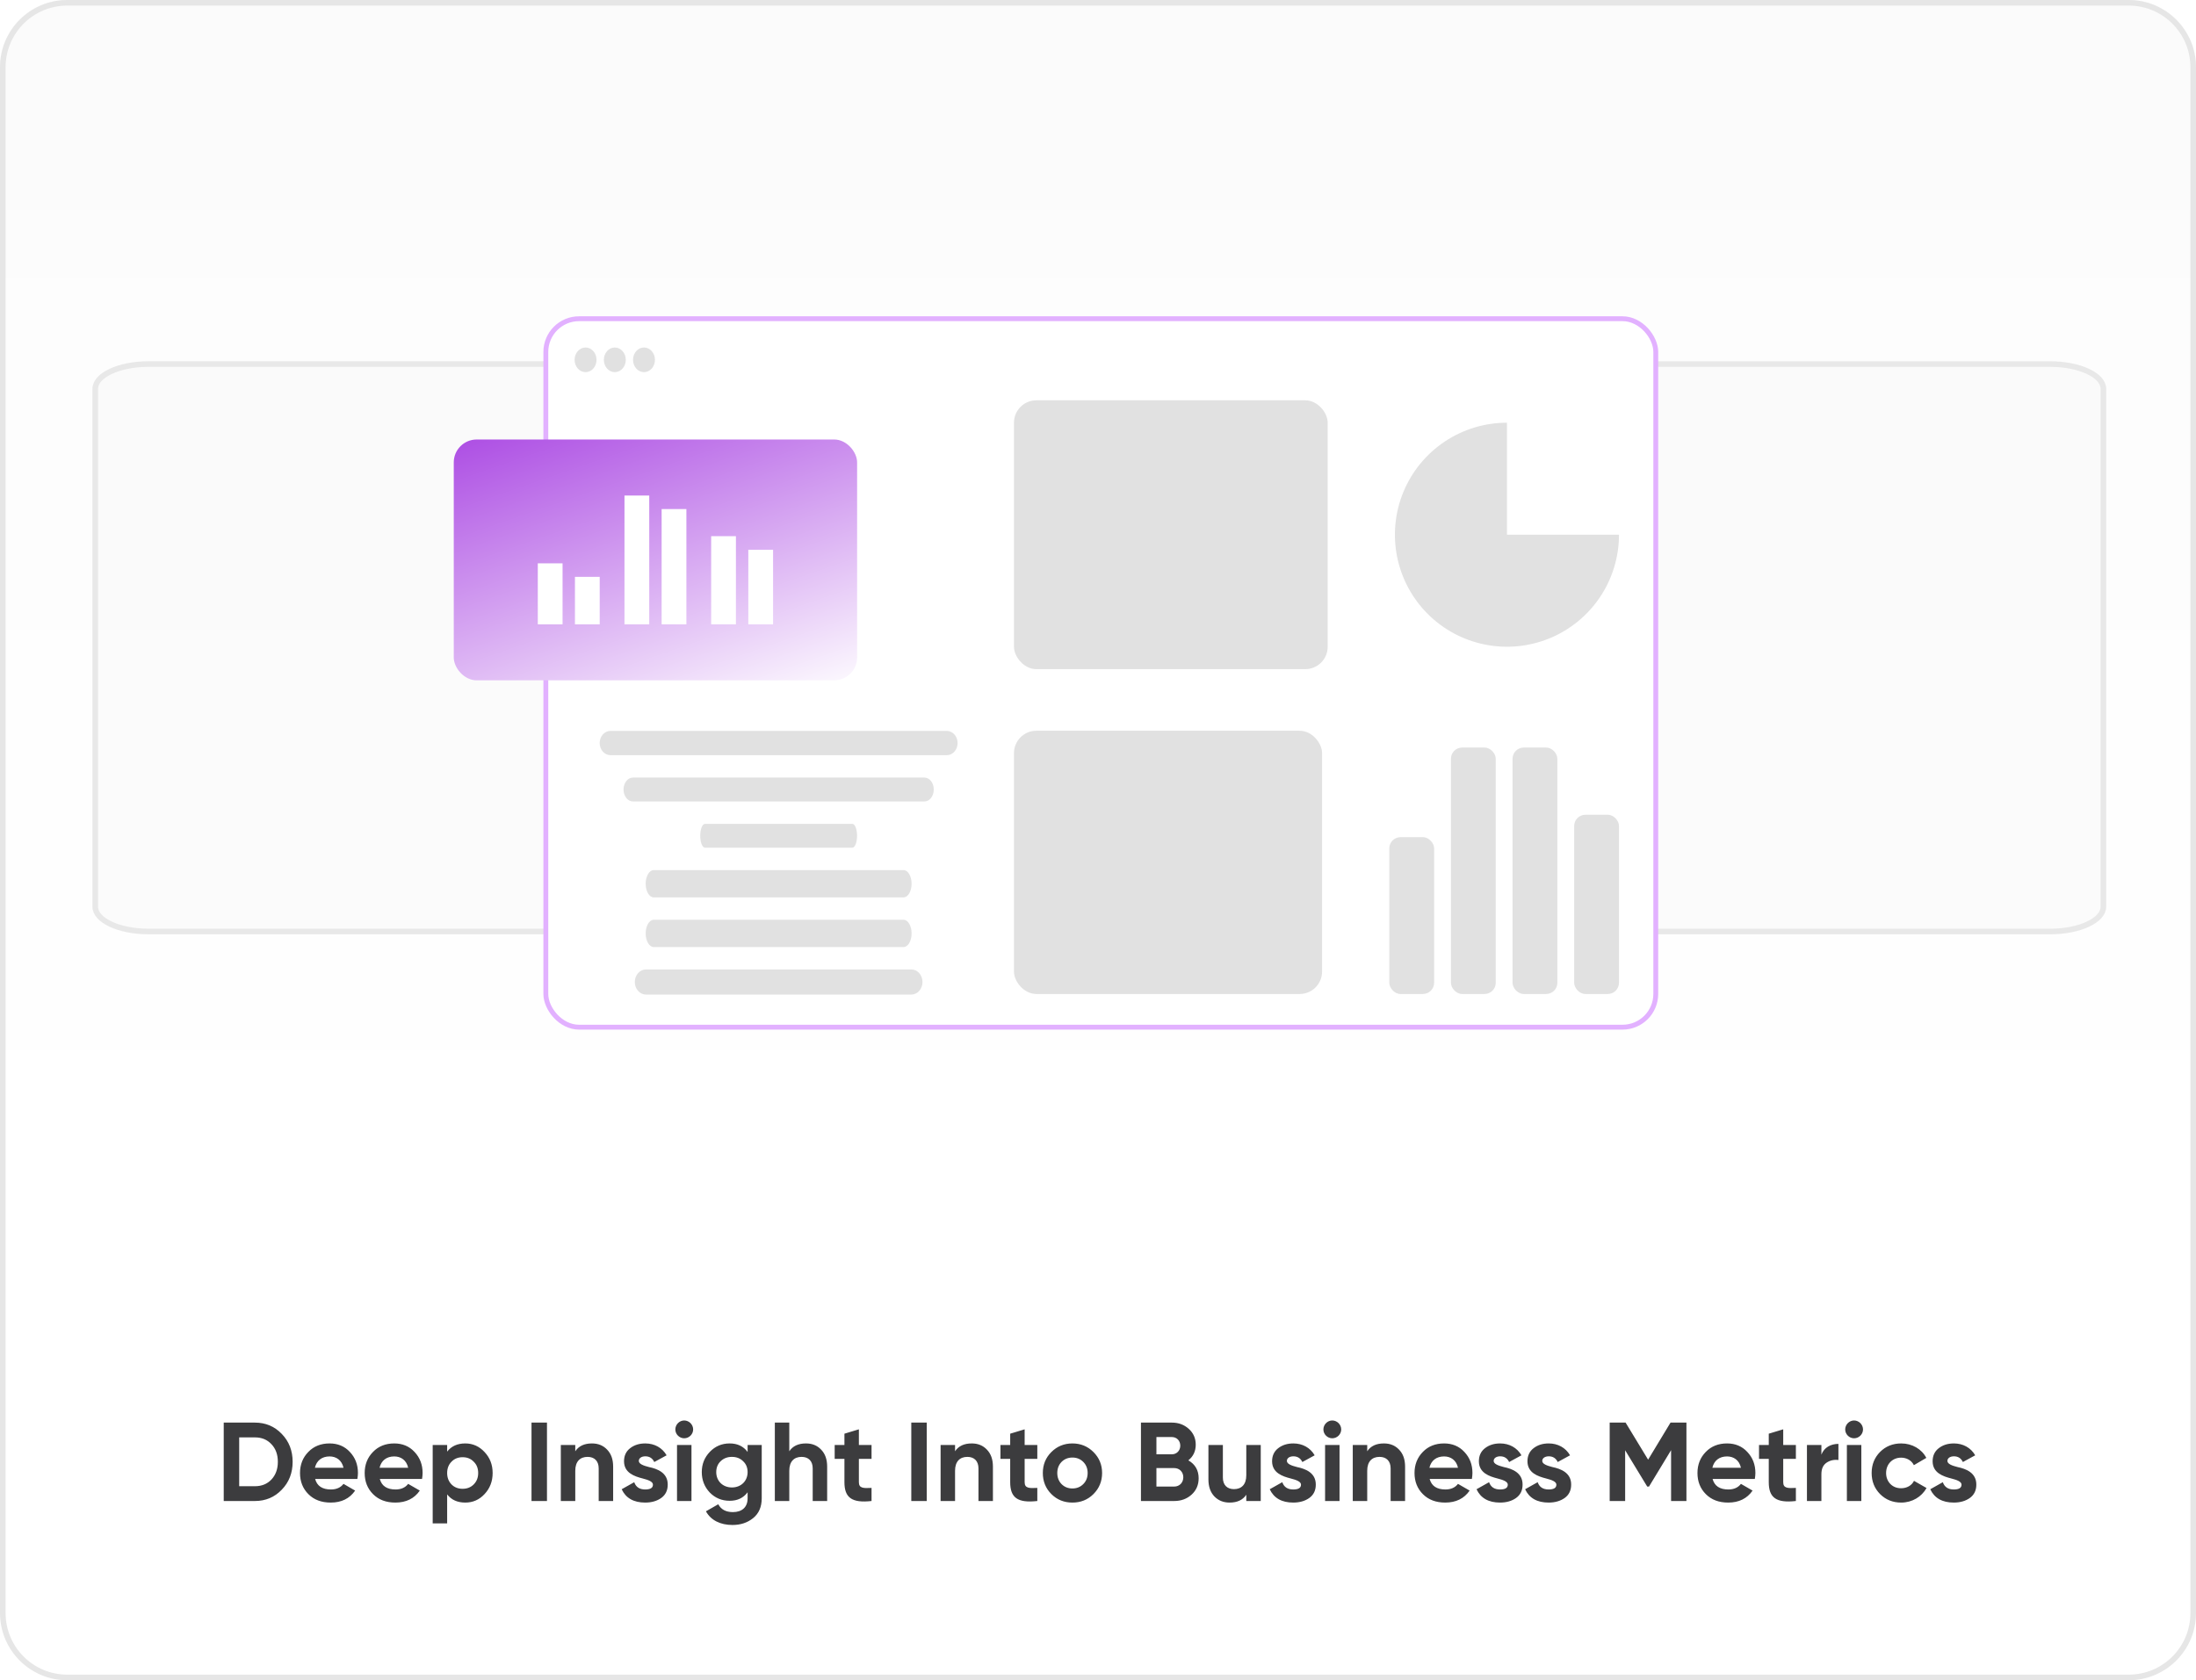<svg width="392" height="300" viewBox="0 0 392 300" fill="none" xmlns="http://www.w3.org/2000/svg">
<g clip-path="url(#clip0_24045_28864)">
<path d="M0 12C0 5.373 5.373 0 12 0H380C386.627 0 392 5.373 392 12V288C392 294.627 386.627 300 380 300H12C5.373 300 0 294.627 0 288V12Z" fill="url(#paint0_linear_24045_28864)"/>
<rect x="-1" width="394" height="300" fill="url(#paint1_linear_24045_28864)"/>
<path d="M178.718 65H26.513C21.259 65 17 66.983 17 69.43V161.885C17 164.331 21.259 166.315 26.513 166.315H178.718C183.972 166.315 188.231 164.331 188.231 161.885V69.43C188.231 66.983 183.972 65 178.718 65Z" fill="#F9F9F9" fill-opacity="0.5" stroke="#E8E8E8"/>
<path d="M365.957 65.003H213.751C208.497 65.003 204.238 66.986 204.238 69.433V161.888C204.238 164.334 208.497 166.318 213.751 166.318H365.957C371.211 166.318 375.47 164.334 375.47 161.888V69.433C375.47 66.986 371.211 65.003 365.957 65.003Z" fill="#F9F9F9" fill-opacity="0.5" stroke="#E8E8E8"/>
<path d="M39.937 254H45.497C47.417 254 49.017 254.68 50.297 256.02C51.597 257.36 52.237 259.02 52.237 261C52.237 262.98 51.597 264.64 50.297 265.98C49.017 267.32 47.417 268 45.497 268H39.937V254ZM42.697 265.36H45.497C46.717 265.36 47.697 264.96 48.457 264.16C49.217 263.34 49.597 262.3 49.597 261C49.597 259.7 49.217 258.66 48.457 257.86C47.697 257.04 46.717 256.64 45.497 256.64H42.697V265.36ZM63.794 264.06H56.255C56.594 265.32 57.535 265.94 59.075 265.94C60.054 265.94 60.815 265.6 61.315 264.94L63.395 266.14C62.414 267.56 60.955 268.28 59.035 268.28C57.374 268.28 56.054 267.78 55.054 266.78C54.054 265.78 53.554 264.52 53.554 263C53.554 261.5 54.054 260.24 55.035 259.24C56.014 258.22 57.294 257.72 58.834 257.72C60.294 257.72 61.514 258.22 62.455 259.24C63.414 260.26 63.895 261.5 63.895 263C63.895 263.34 63.855 263.68 63.794 264.06ZM56.215 262.06H61.315C61.014 260.7 60.014 260.04 58.834 260.04C57.455 260.04 56.514 260.78 56.215 262.06ZM75.338 264.06H67.797C68.138 265.32 69.078 265.94 70.618 265.94C71.597 265.94 72.358 265.6 72.858 264.94L74.938 266.14C73.957 267.56 72.498 268.28 70.578 268.28C68.918 268.28 67.597 267.78 66.597 266.78C65.597 265.78 65.097 264.52 65.097 263C65.097 261.5 65.597 260.24 66.578 259.24C67.558 258.22 68.838 257.72 70.377 257.72C71.838 257.72 73.058 258.22 73.998 259.24C74.957 260.26 75.438 261.5 75.438 263C75.438 263.34 75.397 263.68 75.338 264.06ZM67.757 262.06H72.858C72.558 260.7 71.558 260.04 70.377 260.04C68.998 260.04 68.058 260.78 67.757 262.06ZM83.059 257.72C84.399 257.72 85.559 258.24 86.499 259.26C87.459 260.28 87.939 261.52 87.939 263C87.939 264.48 87.459 265.74 86.499 266.76C85.559 267.78 84.399 268.28 83.059 268.28C81.659 268.28 80.579 267.8 79.819 266.82V272H77.239V258H79.819V259.18C80.579 258.2 81.659 257.72 83.059 257.72ZM80.599 265.04C81.119 265.56 81.779 265.82 82.579 265.82C83.379 265.82 84.039 265.56 84.559 265.04C85.099 264.5 85.359 263.82 85.359 263C85.359 262.18 85.099 261.5 84.559 260.98C84.039 260.44 83.379 260.18 82.579 260.18C81.779 260.18 81.119 260.44 80.599 260.98C80.079 261.5 79.819 262.18 79.819 263C79.819 263.82 80.079 264.5 80.599 265.04ZM94.878 268V254H97.638V268H94.878ZM105.67 257.72C106.77 257.72 107.67 258.08 108.37 258.82C109.09 259.56 109.45 260.56 109.45 261.86V268H106.87V262.18C106.87 260.84 106.09 260.12 104.89 260.12C103.55 260.12 102.69 260.94 102.69 262.6V268H100.11V258H102.69V259.12C103.31 258.18 104.31 257.72 105.67 257.72ZM114.033 260.84C114.033 261.38 114.833 261.68 115.853 261.94C117.313 262.24 119.213 262.94 119.193 265.08C119.193 266.1 118.813 266.9 118.033 267.46C117.273 268 116.313 268.28 115.173 268.28C113.113 268.28 111.713 267.48 110.973 265.9L113.213 264.64C113.513 265.5 114.153 265.94 115.173 265.94C116.093 265.94 116.553 265.66 116.553 265.08C116.553 264.54 115.753 264.24 114.733 263.98C113.253 263.6 111.393 262.98 111.393 260.9C111.393 259.92 111.753 259.14 112.473 258.58C113.213 258 114.113 257.72 115.193 257.72C116.813 257.72 118.213 258.48 118.993 259.84L116.793 261.04C116.473 260.36 115.933 260.02 115.193 260.02C114.533 260.02 114.033 260.34 114.033 260.84ZM122.132 256.8C121.272 256.8 120.552 256.08 120.552 255.22C120.552 254.36 121.272 253.62 122.132 253.62C123.012 253.62 123.732 254.36 123.732 255.22C123.732 256.08 123.012 256.8 122.132 256.8ZM123.432 268H120.852V258H123.432V268ZM133.453 259.24V258H135.973V267.52C135.973 269.06 135.453 270.24 134.433 271.06C133.413 271.88 132.193 272.28 130.753 272.28C128.593 272.28 126.893 271.44 126.013 269.84L128.213 268.58C128.713 269.52 129.593 269.98 130.833 269.98C132.453 269.98 133.453 269.1 133.453 267.52V266.44C132.693 267.46 131.633 267.96 130.253 267.96C128.833 267.96 127.653 267.46 126.693 266.48C125.753 265.48 125.273 264.26 125.273 262.84C125.273 261.42 125.753 260.22 126.713 259.22C127.673 258.22 128.853 257.72 130.253 257.72C131.633 257.72 132.693 258.22 133.453 259.24ZM133.453 262.84C133.453 262.06 133.193 261.4 132.653 260.9C132.133 260.38 131.473 260.12 130.653 260.12C129.833 260.12 129.173 260.38 128.633 260.9C128.113 261.4 127.853 262.06 127.853 262.84C127.853 264.44 129.033 265.58 130.653 265.58C132.273 265.58 133.453 264.44 133.453 262.84ZM143.873 257.72C144.973 257.72 145.873 258.08 146.573 258.82C147.293 259.56 147.653 260.56 147.653 261.86V268H145.073V262.18C145.073 260.84 144.293 260.12 143.093 260.12C141.753 260.12 140.893 260.94 140.893 262.6V268H138.313V254H140.893V259.12C141.513 258.18 142.513 257.72 143.873 257.72ZM155.576 258V260.48H153.316V264.64C153.316 265.72 154.096 265.74 155.576 265.66V268C152.036 268.4 150.736 267.38 150.736 264.64V260.48H148.996V258H150.736V255.98L153.316 255.2V258H155.576ZM162.671 268V254H165.431V268H162.671ZM173.463 257.72C174.563 257.72 175.463 258.08 176.163 258.82C176.883 259.56 177.243 260.56 177.243 261.86V268H174.663V262.18C174.663 260.84 173.883 260.12 172.683 260.12C171.343 260.12 170.483 260.94 170.483 262.6V268H167.903V258H170.483V259.12C171.103 258.18 172.103 257.72 173.463 257.72ZM185.166 258V260.48H182.906V264.64C182.906 265.72 183.686 265.74 185.166 265.66V268C181.626 268.4 180.326 267.38 180.326 264.64V260.48H178.586V258H180.326V255.98L182.906 255.2V258H185.166ZM195.192 266.76C194.172 267.78 192.912 268.28 191.432 268.28C189.952 268.28 188.692 267.78 187.672 266.76C186.652 265.74 186.152 264.48 186.152 263C186.152 261.52 186.652 260.28 187.672 259.26C188.692 258.24 189.952 257.72 191.432 257.72C192.912 257.72 194.172 258.24 195.192 259.26C196.212 260.28 196.732 261.52 196.732 263C196.732 264.48 196.212 265.74 195.192 266.76ZM189.492 264.98C190.012 265.5 190.652 265.76 191.432 265.76C192.212 265.76 192.852 265.5 193.372 264.98C193.892 264.46 194.152 263.8 194.152 263C194.152 262.2 193.892 261.54 193.372 261.02C192.852 260.5 192.212 260.24 191.432 260.24C190.652 260.24 190.012 260.5 189.492 261.02C188.992 261.54 188.732 262.2 188.732 263C188.732 263.8 188.992 264.46 189.492 264.98ZM212.127 260.74C213.347 261.44 213.967 262.52 213.967 263.94C213.967 265.12 213.547 266.1 212.707 266.86C211.867 267.62 210.827 268 209.607 268H203.667V254H209.187C210.387 254 211.387 254.38 212.207 255.12C213.027 255.86 213.447 256.8 213.447 257.94C213.447 259.1 213.007 260.04 212.127 260.74ZM209.187 256.58H206.427V259.66H209.187C210.047 259.66 210.687 259 210.687 258.12C210.687 257.24 210.067 256.58 209.187 256.58ZM206.427 265.42H209.607C210.547 265.42 211.227 264.72 211.227 263.76C211.227 262.82 210.547 262.12 209.607 262.12H206.427V265.42ZM222.471 263.4V258H225.051V268H222.471V266.88C221.851 267.82 220.851 268.28 219.491 268.28C218.391 268.28 217.491 267.92 216.771 267.18C216.071 266.44 215.711 265.44 215.711 264.14V258H218.291V263.82C218.291 265.16 219.071 265.88 220.271 265.88C221.611 265.88 222.471 265.06 222.471 263.4ZM229.716 260.84C229.716 261.38 230.516 261.68 231.536 261.94C232.996 262.24 234.896 262.94 234.876 265.08C234.876 266.1 234.496 266.9 233.716 267.46C232.956 268 231.996 268.28 230.856 268.28C228.796 268.28 227.396 267.48 226.656 265.9L228.896 264.64C229.196 265.5 229.836 265.94 230.856 265.94C231.776 265.94 232.236 265.66 232.236 265.08C232.236 264.54 231.436 264.24 230.416 263.98C228.936 263.6 227.076 262.98 227.076 260.9C227.076 259.92 227.436 259.14 228.156 258.58C228.896 258 229.796 257.72 230.876 257.72C232.496 257.72 233.896 258.48 234.676 259.84L232.476 261.04C232.156 260.36 231.616 260.02 230.876 260.02C230.216 260.02 229.716 260.34 229.716 260.84ZM237.815 256.8C236.955 256.8 236.235 256.08 236.235 255.22C236.235 254.36 236.955 253.62 237.815 253.62C238.695 253.62 239.415 254.36 239.415 255.22C239.415 256.08 238.695 256.8 237.815 256.8ZM239.115 268H236.535V258H239.115V268ZM247.037 257.72C248.137 257.72 249.037 258.08 249.737 258.82C250.457 259.56 250.817 260.56 250.817 261.86V268H248.237V262.18C248.237 260.84 247.457 260.12 246.257 260.12C244.917 260.12 244.057 260.94 244.057 262.6V268H241.477V258H244.057V259.12C244.677 258.18 245.677 257.72 247.037 257.72ZM262.74 264.06H255.2C255.54 265.32 256.48 265.94 258.02 265.94C259 265.94 259.76 265.6 260.26 264.94L262.34 266.14C261.36 267.56 259.9 268.28 257.98 268.28C256.32 268.28 255 267.78 254 266.78C253 265.78 252.5 264.52 252.5 263C252.5 261.5 253 260.24 253.98 259.24C254.96 258.22 256.24 257.72 257.78 257.72C259.24 257.72 260.46 258.22 261.4 259.24C262.36 260.26 262.84 261.5 262.84 263C262.84 263.34 262.8 263.68 262.74 264.06ZM255.16 262.06H260.26C259.96 260.7 258.96 260.04 257.78 260.04C256.4 260.04 255.46 260.78 255.16 262.06ZM266.63 260.84C266.63 261.38 267.43 261.68 268.45 261.94C269.91 262.24 271.81 262.94 271.79 265.08C271.79 266.1 271.41 266.9 270.63 267.46C269.87 268 268.91 268.28 267.77 268.28C265.71 268.28 264.31 267.48 263.57 265.9L265.81 264.64C266.11 265.5 266.75 265.94 267.77 265.94C268.69 265.94 269.15 265.66 269.15 265.08C269.15 264.54 268.35 264.24 267.33 263.98C265.85 263.6 263.99 262.98 263.99 260.9C263.99 259.92 264.35 259.14 265.07 258.58C265.81 258 266.71 257.72 267.79 257.72C269.41 257.72 270.81 258.48 271.59 259.84L269.39 261.04C269.07 260.36 268.53 260.02 267.79 260.02C267.13 260.02 266.63 260.34 266.63 260.84ZM275.302 260.84C275.302 261.38 276.102 261.68 277.122 261.94C278.582 262.24 280.482 262.94 280.462 265.08C280.462 266.1 280.082 266.9 279.302 267.46C278.542 268 277.582 268.28 276.442 268.28C274.382 268.28 272.982 267.48 272.242 265.9L274.482 264.64C274.782 265.5 275.422 265.94 276.442 265.94C277.362 265.94 277.822 265.66 277.822 265.08C277.822 264.54 277.022 264.24 276.002 263.98C274.522 263.6 272.662 262.98 272.662 260.9C272.662 259.92 273.022 259.14 273.742 258.58C274.482 258 275.382 257.72 276.462 257.72C278.082 257.72 279.482 258.48 280.262 259.84L278.062 261.04C277.742 260.36 277.202 260.02 276.462 260.02C275.802 260.02 275.302 260.34 275.302 260.84ZM298.199 254H301.039V268H298.299V258.92L294.359 265.42H294.039L290.099 258.94V268H287.339V254H290.179L294.199 260.62L298.199 254ZM313.248 264.06H305.708C306.048 265.32 306.988 265.94 308.528 265.94C309.508 265.94 310.268 265.6 310.768 264.94L312.848 266.14C311.868 267.56 310.408 268.28 308.488 268.28C306.828 268.28 305.508 267.78 304.508 266.78C303.508 265.78 303.008 264.52 303.008 263C303.008 261.5 303.508 260.24 304.488 259.24C305.468 258.22 306.748 257.72 308.288 257.72C309.748 257.72 310.968 258.22 311.908 259.24C312.868 260.26 313.348 261.5 313.348 263C313.348 263.34 313.308 263.68 313.248 264.06ZM305.668 262.06H310.768C310.468 260.7 309.468 260.04 308.288 260.04C306.908 260.04 305.968 260.78 305.668 262.06ZM320.576 258V260.48H318.316V264.64C318.316 265.72 319.096 265.74 320.576 265.66V268C317.036 268.4 315.736 267.38 315.736 264.64V260.48H313.996V258H315.736V255.98L318.316 255.2V258H320.576ZM325.131 258V259.72C325.611 258.44 326.811 257.8 328.171 257.8V260.68C327.391 260.58 326.671 260.74 326.051 261.16C325.431 261.58 325.131 262.26 325.131 263.22V268H322.551V258H325.131ZM330.96 256.8C330.1 256.8 329.38 256.08 329.38 255.22C329.38 254.36 330.1 253.62 330.96 253.62C331.84 253.62 332.56 254.36 332.56 255.22C332.56 256.08 331.84 256.8 330.96 256.8ZM332.26 268H329.68V258H332.26V268ZM339.381 268.28C337.881 268.28 336.621 267.78 335.601 266.76C334.601 265.74 334.101 264.5 334.101 263C334.101 261.5 334.601 260.26 335.601 259.24C336.621 258.22 337.881 257.72 339.381 257.72C341.321 257.72 343.041 258.72 343.861 260.3L341.641 261.6C341.241 260.78 340.381 260.26 339.361 260.26C337.821 260.26 336.681 261.4 336.681 263C336.681 263.78 336.941 264.44 337.441 264.96C337.941 265.46 338.581 265.72 339.361 265.72C340.401 265.72 341.261 265.22 341.661 264.4L343.901 265.68C343.021 267.26 341.321 268.28 339.381 268.28ZM347.626 260.84C347.626 261.38 348.426 261.68 349.446 261.94C350.906 262.24 352.806 262.94 352.786 265.08C352.786 266.1 352.406 266.9 351.626 267.46C350.866 268 349.906 268.28 348.766 268.28C346.706 268.28 345.306 267.48 344.566 265.9L346.806 264.64C347.106 265.5 347.746 265.94 348.766 265.94C349.686 265.94 350.146 265.66 350.146 265.08C350.146 264.54 349.346 264.24 348.326 263.98C346.846 263.6 344.986 262.98 344.986 260.9C344.986 259.92 345.346 259.14 346.066 258.58C346.806 258 347.706 257.72 348.786 257.72C350.406 257.72 351.806 258.48 352.586 259.84L350.386 261.04C350.066 260.36 349.526 260.02 348.786 260.02C348.126 260.02 347.626 260.34 347.626 260.84Z" fill="#3C3C3E"/>
<g filter="url(#filter0_d_24045_28864)">
<rect x="97.434" y="53.434" width="198.132" height="126.492" rx="5.934" fill="white" stroke="#E2B1FF" stroke-width="0.868"/>
<path d="M104.527 62.972C105.607 62.972 106.483 61.987 106.483 60.772C106.483 59.557 105.607 58.572 104.527 58.572C103.446 58.572 102.57 59.557 102.57 60.772C102.57 61.987 103.446 62.972 104.527 62.972Z" fill="#E1E1E1"/>
<path d="M109.749 62.972C110.83 62.972 111.706 61.987 111.706 60.772C111.706 59.557 110.83 58.572 109.749 58.572C108.669 58.572 107.793 59.557 107.793 60.772C107.793 61.987 108.669 62.972 109.749 62.972Z" fill="#E1E1E1"/>
<path d="M114.956 62.972C116.037 62.972 116.913 61.987 116.913 60.772C116.913 59.557 116.037 58.572 114.956 58.572C113.876 58.572 113 59.557 113 60.772C113 61.987 113.876 62.972 114.956 62.972Z" fill="#E1E1E1"/>
<rect x="181" y="68" width="56" height="48" rx="4" fill="#E1E1E1"/>
<path d="M289 92C289 95.956 287.827 99.822 285.629 103.111C283.432 106.4 280.308 108.964 276.654 110.478C272.999 111.991 268.978 112.387 265.098 111.616C261.219 110.844 257.655 108.939 254.858 106.142C252.061 103.345 250.156 99.781 249.384 95.902C248.613 92.022 249.009 88.001 250.522 84.346C252.036 80.692 254.6 77.568 257.889 75.371C261.178 73.173 265.044 72 269 72V92H289Z" fill="#E1E1E1"/>
<rect x="181" y="127" width="55" height="47" rx="4" fill="#E1E1E1"/>
<rect x="248" y="146" width="8" height="28" rx="2" fill="#E1E1E1"/>
<rect x="259" y="130" width="8" height="44" rx="2" fill="#E1E1E1"/>
<rect x="270" y="130" width="8" height="44" rx="2" fill="#E1E1E1"/>
<rect x="281" y="142" width="8" height="32" rx="2" fill="#E1E1E1"/>
<path d="M169.01 127.027H108.975C107.91 127.027 107.047 127.997 107.047 129.195C107.047 130.392 107.91 131.362 108.975 131.362H169.01C170.075 131.362 170.938 130.392 170.938 129.195C170.938 127.997 170.075 127.027 169.01 127.027Z" fill="#E1E1E1"/>
<path d="M165.013 135.362H112.976C112.053 135.362 111.305 136.316 111.305 137.492C111.305 138.669 112.053 139.622 112.976 139.622H165.013C165.936 139.622 166.684 138.669 166.684 137.492C166.684 136.316 165.936 135.362 165.013 135.362Z" fill="#E1E1E1"/>
<path d="M152.145 143.622H125.841C125.374 143.622 124.996 144.576 124.996 145.752C124.996 146.929 125.374 147.882 125.841 147.882H152.145C152.612 147.882 152.99 146.929 152.99 145.752C152.99 144.576 152.612 143.622 152.145 143.622Z" fill="#E1E1E1"/>
<path d="M161.293 151.882H116.69C115.899 151.882 115.258 152.972 115.258 154.317C115.258 155.661 115.899 156.751 116.69 156.751H161.293C162.084 156.751 162.726 155.661 162.726 154.317C162.726 152.972 162.084 151.882 161.293 151.882Z" fill="#E1E1E1"/>
<path d="M161.293 160.751H116.69C115.899 160.751 115.258 161.841 115.258 163.185C115.258 164.529 115.899 165.619 116.69 165.619H161.293C162.084 165.619 162.726 164.529 162.726 163.185C162.726 161.841 162.084 160.751 161.293 160.751Z" fill="#E1E1E1"/>
<path d="M162.677 169.619H115.311C114.209 169.619 113.316 170.623 113.316 171.862V171.862C113.316 173.1 114.209 174.105 115.311 174.105H162.677C163.778 174.105 164.671 173.1 164.671 171.862C164.671 170.623 163.778 169.619 162.677 169.619Z" fill="#E1E1E1"/>
<rect x="81" y="75" width="72" height="43" rx="4.085" fill="url(#paint2_linear_24045_28864)"/>
<path d="M96 97.105H100.421V108H96V97.105ZM102.632 99.526H107.053V108H102.632V99.526ZM126.947 92.263H131.368V108H126.947V92.263ZM133.579 94.684H138V108H133.579V94.684ZM111.474 85H115.895V108H111.474V85ZM118.105 87.421H122.526V108H118.105V87.421Z" fill="white"/>
</g>
</g>
<path d="M12 0.5H380C386.351 0.5 391.5 5.649 391.5 12V288C391.5 294.351 386.351 299.5 380 299.5H12C5.649 299.5 0.5 294.351 0.5 288V12C0.5 5.649 5.649 0.5 12 0.5Z" stroke="#E6E6E6"/>
<defs>
<filter id="filter0_d_24045_28864" x="54.953" y="30.426" width="267.094" height="179.454" filterUnits="userSpaceOnUse" color-interpolation-filters="sRGB">
<feFlood flood-opacity="0" result="BackgroundImageFix"/>
<feColorMatrix in="SourceAlpha" type="matrix" values="0 0 0 0 0 0 0 0 0 0 0 0 0 0 0 0 0 0 127 0" result="hardAlpha"/>
<feOffset dy="3.473"/>
<feGaussianBlur stdDeviation="13.024"/>
<feComposite in2="hardAlpha" operator="out"/>
<feColorMatrix type="matrix" values="0 0 0 0 0.886 0 0 0 0 0.694 0 0 0 0 1 0 0 0 0.05 0"/>
<feBlend mode="normal" in2="BackgroundImageFix" result="effect1_dropShadow_24045_28864"/>
<feBlend mode="normal" in="SourceGraphic" in2="effect1_dropShadow_24045_28864" result="shape"/>
</filter>
<linearGradient id="paint0_linear_24045_28864" x1="196" y1="0" x2="196" y2="300" gradientUnits="userSpaceOnUse">
<stop stop-color="#FBFBFB"/>
<stop offset="1" stop-color="white"/>
</linearGradient>
<linearGradient id="paint1_linear_24045_28864" x1="196" y1="0" x2="196" y2="300" gradientUnits="userSpaceOnUse">
<stop offset="0.015" stop-color="white" stop-opacity="0"/>
<stop offset="0.919" stop-color="white"/>
</linearGradient>
<linearGradient id="paint2_linear_24045_28864" x1="27.367" y1="12.666" x2="74.216" y2="147.771" gradientUnits="userSpaceOnUse">
<stop offset="0.457" stop-color="#9F30DF"/>
<stop offset="1" stop-color="white"/>
</linearGradient>
<clipPath id="clip0_24045_28864">
<path d="M0 12C0 5.373 5.373 0 12 0H380C386.627 0 392 5.373 392 12V288C392 294.627 386.627 300 380 300H12C5.373 300 0 294.627 0 288V12Z" fill="white"/>
</clipPath>
</defs>
</svg>
